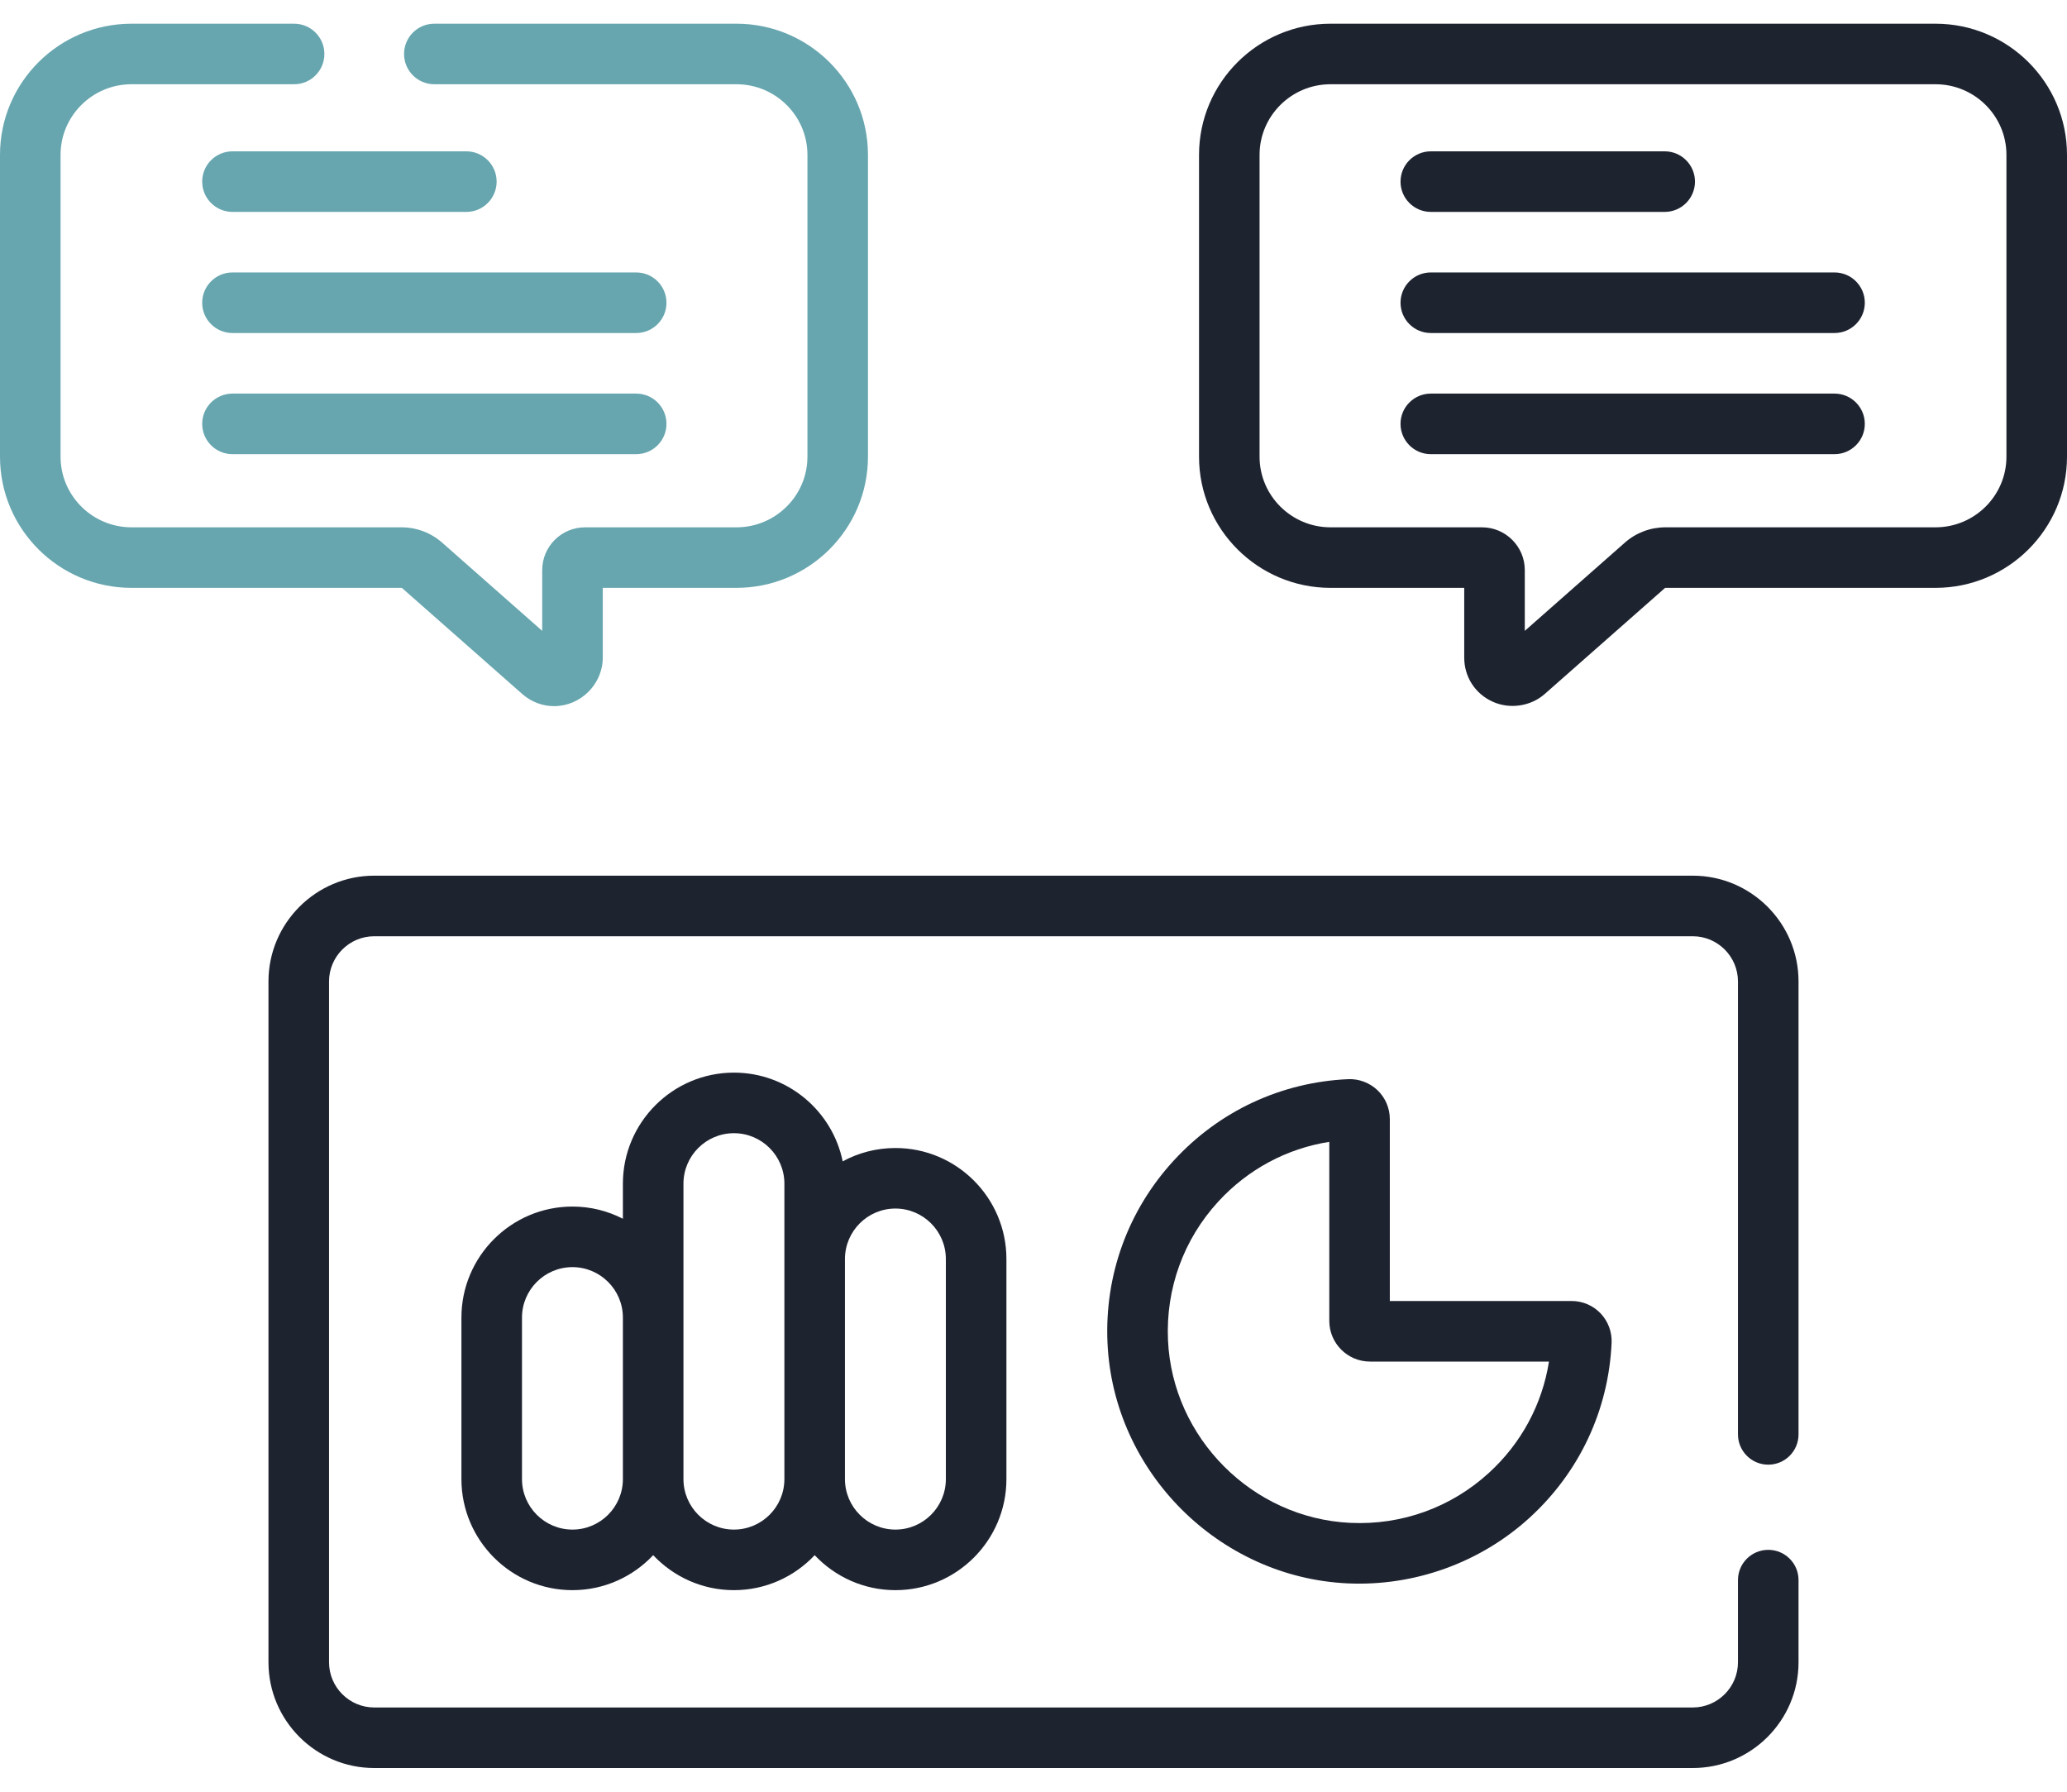 <?xml version="1.0" encoding="UTF-8"?>
<svg xmlns="http://www.w3.org/2000/svg" width="60" height="52" viewBox="0 0 60 52" fill="none">
  <path d="M24.461 33.705C24.161 32.237 22.859 31.13 21.304 31.13C19.527 31.13 18.081 32.576 18.081 34.353V35.371C17.642 35.145 17.144 35.017 16.617 35.017C14.84 35.017 13.394 36.463 13.394 38.239V42.927C13.394 44.704 14.84 46.15 16.617 46.15C17.54 46.15 18.372 45.759 18.96 45.135C19.549 45.759 20.381 46.15 21.304 46.15C22.227 46.15 23.06 45.759 23.648 45.135C24.236 45.759 25.069 46.15 25.992 46.15C27.769 46.15 29.214 44.704 29.214 42.927V36.54C29.214 34.763 27.769 33.318 25.992 33.318C25.438 33.318 24.917 33.458 24.461 33.705ZM16.617 44.392C15.809 44.392 15.152 43.735 15.152 42.927V38.239C15.152 37.432 15.809 36.775 16.617 36.775C17.424 36.775 18.081 37.432 18.081 38.239V42.927C18.081 43.735 17.424 44.392 16.617 44.392ZM21.304 44.392C20.496 44.392 19.839 43.735 19.839 42.927V34.353C19.839 33.545 20.496 32.888 21.304 32.888C22.112 32.888 22.769 33.545 22.769 34.353V42.927C22.769 43.735 22.112 44.392 21.304 44.392ZM27.456 36.54V42.927C27.456 43.735 26.799 44.392 25.992 44.392C25.184 44.392 24.527 43.735 24.527 42.927V36.54C24.527 35.732 25.184 35.075 25.992 35.075C26.799 35.075 27.456 35.733 27.456 36.54Z" fill="#1E2330"></path>
  <path d="M49.136 25.414H10.864C9.171 25.414 7.793 26.792 7.793 28.485V48.242C7.793 49.935 9.171 51.312 10.864 51.312H49.136C50.83 51.312 52.207 49.935 52.207 48.242V45.858C52.207 45.373 51.814 44.98 51.328 44.98C50.843 44.98 50.449 45.373 50.449 45.858V48.242C50.449 48.966 49.86 49.555 49.136 49.555H10.864C10.14 49.555 9.551 48.966 9.551 48.242V28.485C9.551 27.761 10.14 27.172 10.864 27.172H49.136C49.86 27.172 50.449 27.761 50.449 28.485V41.629C50.449 42.114 50.843 42.508 51.328 42.508C51.814 42.508 52.207 42.114 52.207 41.629V28.485C52.207 26.792 50.83 25.414 49.136 25.414Z" fill="#1E2330"></path>
  <path d="M39.986 31.641C39.757 31.423 39.444 31.305 39.13 31.32C37.185 31.408 35.388 32.247 34.069 33.684C32.741 35.13 32.059 37.01 32.148 38.977C32.318 42.714 35.378 45.778 39.115 45.953C41.052 46.043 42.966 45.356 44.399 44.049C45.847 42.728 46.693 40.925 46.781 38.972C46.795 38.656 46.678 38.344 46.46 38.116C46.243 37.888 45.938 37.758 45.623 37.758H40.343V32.478C40.344 32.164 40.213 31.858 39.986 31.641ZM44.963 39.516C44.767 40.757 44.16 41.889 43.215 42.75C42.116 43.753 40.687 44.267 39.197 44.197C36.358 44.064 34.033 41.737 33.904 38.897C33.837 37.401 34.355 35.971 35.363 34.873C36.224 33.936 37.351 33.333 38.586 33.139V38.334C38.586 38.986 39.116 39.516 39.767 39.516H44.963Z" fill="#1E2330"></path>
  <path d="M56.183 0.688H38.621C36.517 0.688 34.805 2.395 34.805 4.494V13.255C34.805 15.354 36.517 17.061 38.621 17.061H42.503V19.085C42.503 19.645 42.82 20.136 43.331 20.366C43.821 20.587 44.429 20.504 44.842 20.139L48.329 17.066C48.332 17.063 48.337 17.061 48.343 17.061H56.183C58.288 17.061 60 15.354 60 13.255V4.494C60 2.395 58.288 0.688 56.183 0.688ZM58.242 13.255C58.242 14.384 57.319 15.304 56.183 15.304H48.343C47.909 15.304 47.491 15.461 47.166 15.748L44.261 18.309V16.545C44.261 15.86 43.703 15.304 43.018 15.304H38.621C37.486 15.304 36.562 14.384 36.562 13.255V4.494C36.562 3.365 37.486 2.445 38.621 2.445H56.183C57.319 2.445 58.242 3.365 58.242 4.494V13.255Z" fill="#1E2330"></path>
  <path d="M41.533 6.15H48.322C48.807 6.15 49.201 5.756 49.201 5.271C49.201 4.785 48.807 4.392 48.322 4.392H41.533C41.048 4.392 40.654 4.785 40.654 5.271C40.654 5.756 41.048 6.15 41.533 6.15Z" fill="#1E2330"></path>
  <path d="M53.252 7.907H41.533C41.048 7.907 40.654 8.301 40.654 8.786C40.654 9.272 41.048 9.665 41.533 9.665H53.252C53.737 9.665 54.131 9.272 54.131 8.786C54.131 8.301 53.737 7.907 53.252 7.907Z" fill="#1E2330"></path>
  <path d="M53.252 11.423H41.533C41.048 11.423 40.654 11.816 40.654 12.302C40.654 12.787 41.048 13.181 41.533 13.181H53.252C53.737 13.181 54.131 12.787 54.131 12.302C54.131 11.816 53.737 11.423 53.252 11.423Z" fill="#1E2330"></path>
  <path d="M11.671 17.067L15.158 20.14C15.423 20.373 15.75 20.494 16.084 20.494C16.856 20.494 17.497 19.854 17.497 19.085V17.061H21.378C23.483 17.061 25.195 15.354 25.195 13.255V4.494C25.195 2.395 23.483 0.688 21.378 0.688H12.607C12.122 0.688 11.729 1.081 11.729 1.566C11.729 2.052 12.122 2.445 12.607 2.445H21.378C22.514 2.445 23.438 3.365 23.438 4.494V13.255C23.438 14.384 22.514 15.304 21.378 15.304H16.982C16.297 15.304 15.739 15.86 15.739 16.545V18.309L12.834 15.748C12.509 15.462 12.091 15.304 11.657 15.304H3.817C2.681 15.304 1.758 14.384 1.758 13.255V4.494C1.758 3.365 2.681 2.445 3.817 2.445H8.537C9.023 2.445 9.416 2.052 9.416 1.566C9.416 1.081 9.023 0.688 8.537 0.688H3.817C1.712 0.688 0 2.395 0 4.494V13.255C0 15.354 1.712 17.061 3.817 17.061H11.657C11.663 17.061 11.668 17.063 11.671 17.067Z" fill="#67A6AF"></path>
  <path d="M13.537 4.392H6.748C6.263 4.392 5.869 4.785 5.869 5.271C5.869 5.756 6.263 6.15 6.748 6.15H13.537C14.022 6.15 14.416 5.756 14.416 5.271C14.416 4.785 14.022 4.392 13.537 4.392Z" fill="#67A6AF"></path>
  <path d="M18.467 7.907H6.748C6.263 7.907 5.869 8.301 5.869 8.786C5.869 9.272 6.263 9.665 6.748 9.665H18.467C18.952 9.665 19.346 9.272 19.346 8.786C19.346 8.301 18.952 7.907 18.467 7.907Z" fill="#67A6AF"></path>
  <path d="M18.467 11.423H6.748C6.263 11.423 5.869 11.816 5.869 12.302C5.869 12.787 6.263 13.181 6.748 13.181H18.467C18.952 13.181 19.346 12.787 19.346 12.302C19.346 11.816 18.952 11.423 18.467 11.423Z" fill="#67A6AF"></path>
</svg>
